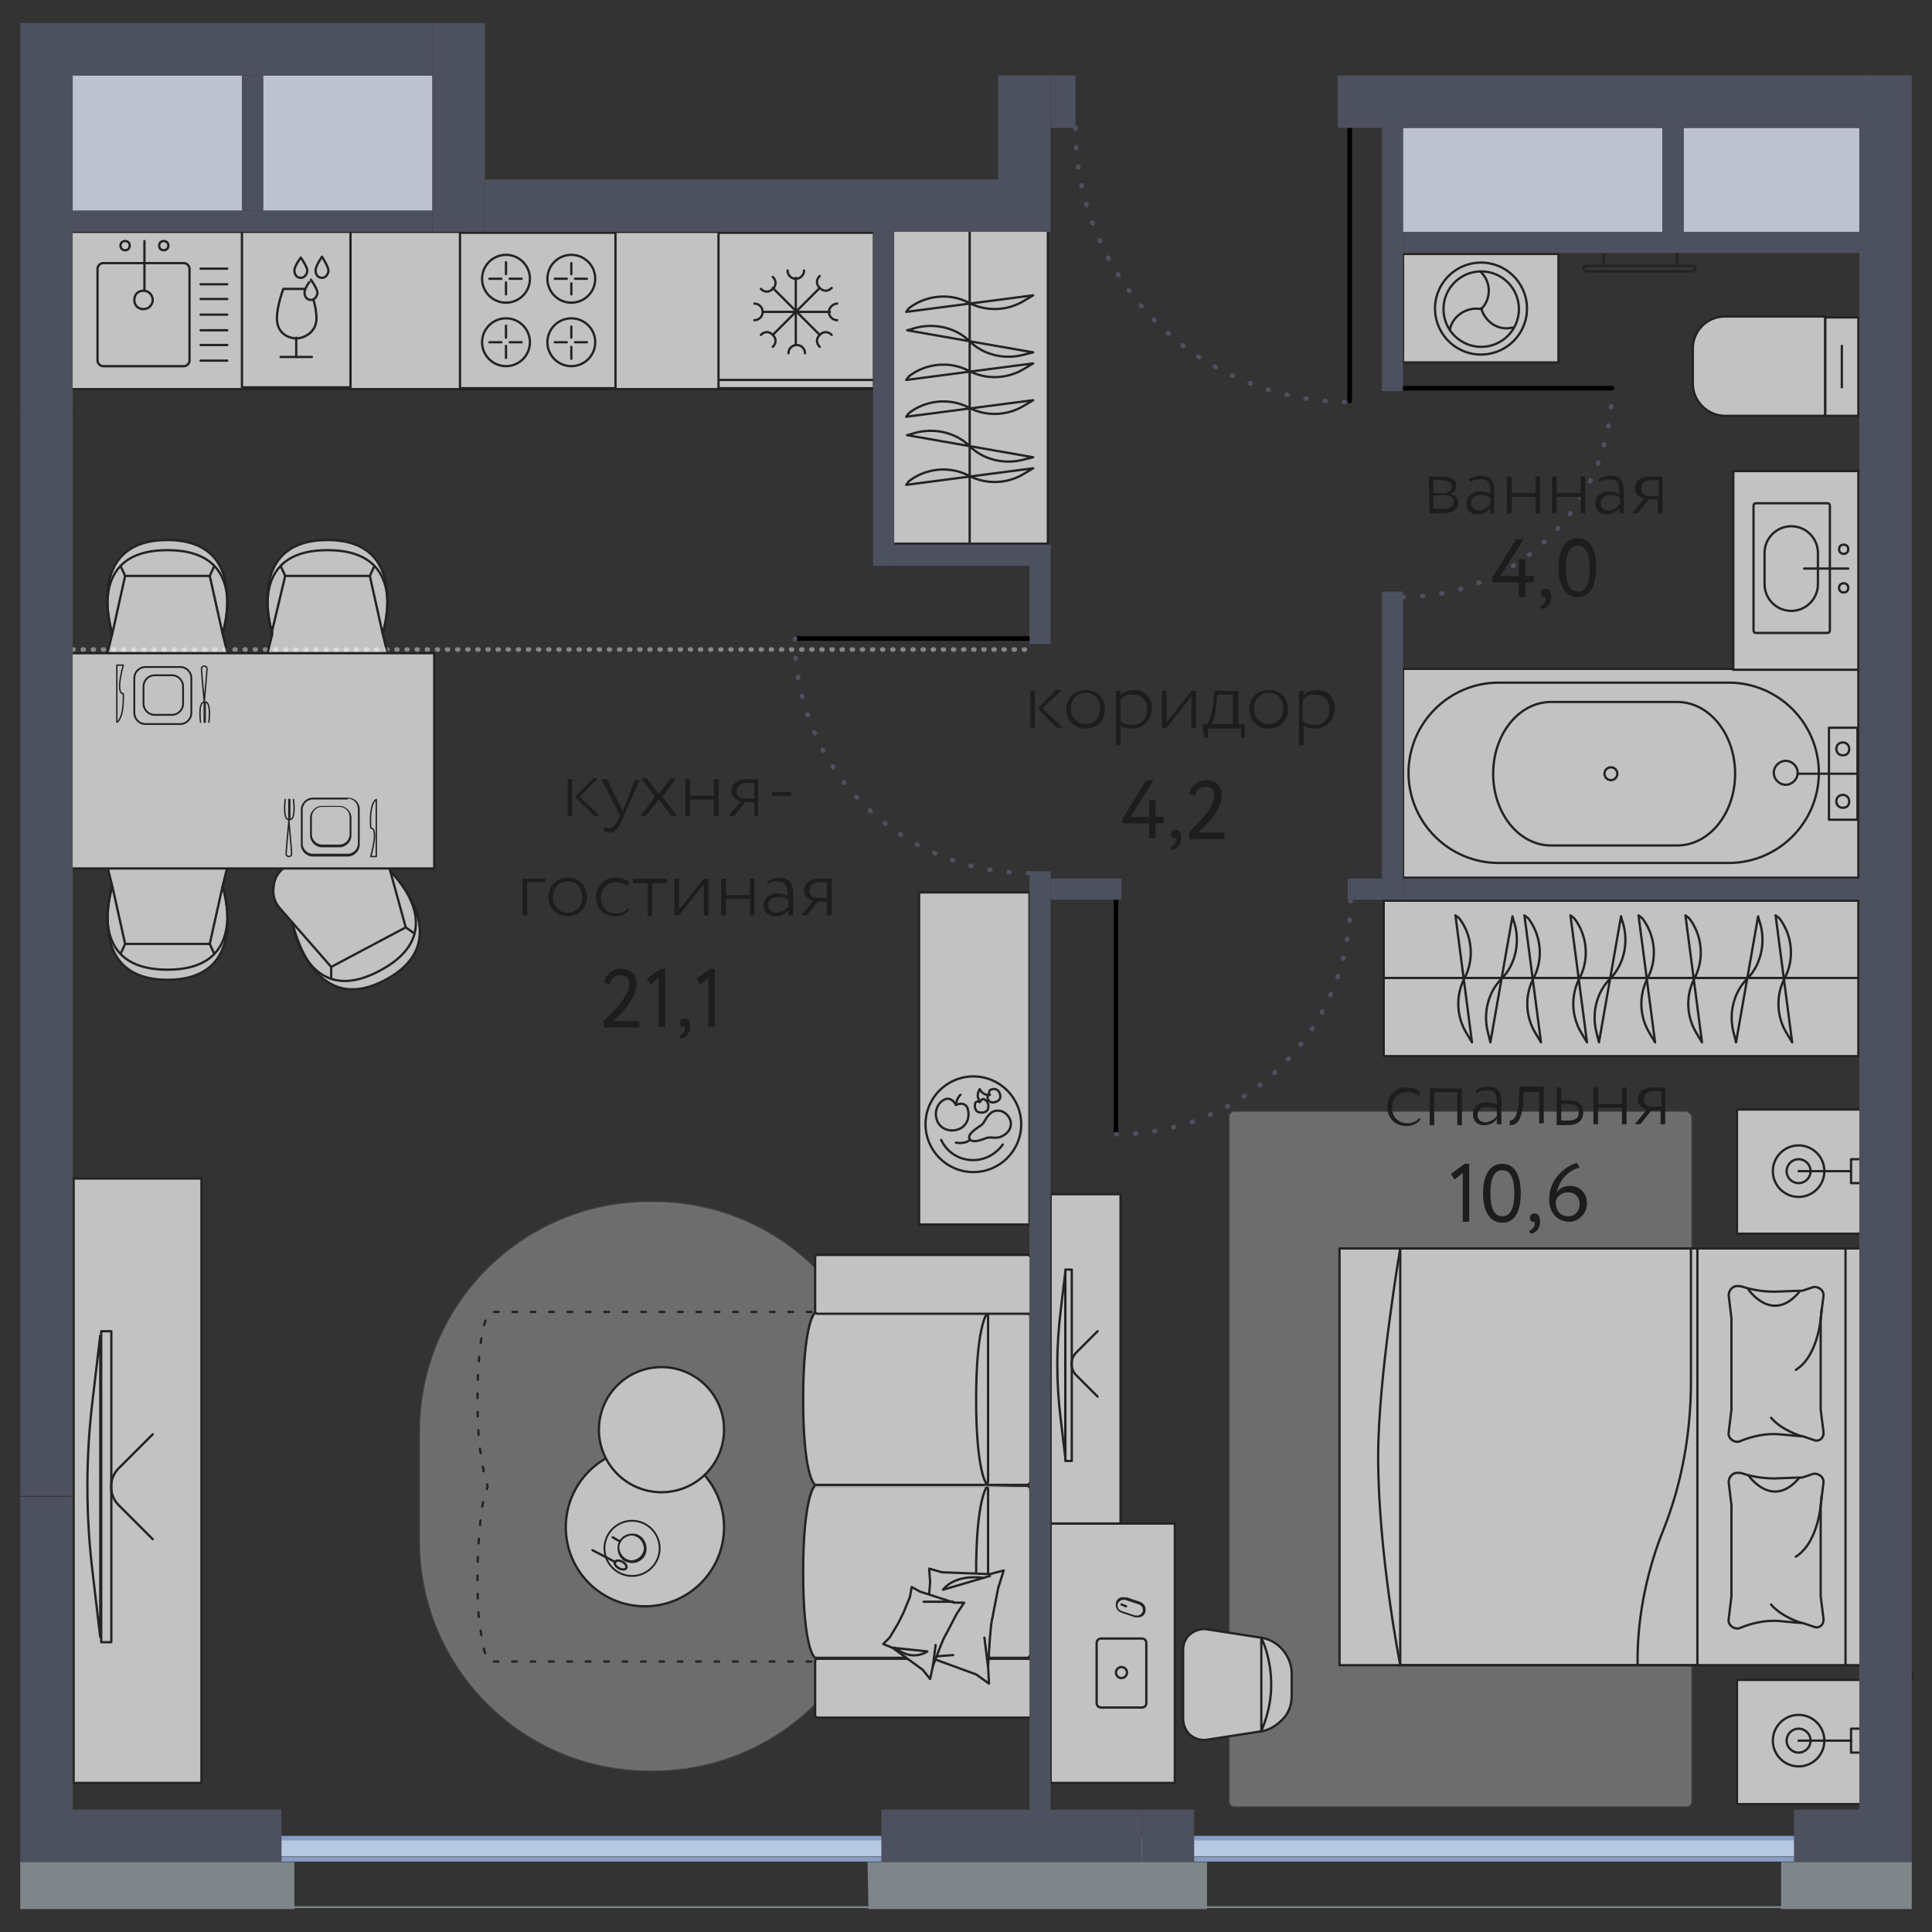 <?xml version="1.0" encoding="utf-8"?>
<!-- Generator: Adobe Illustrator 26.0.2, SVG Export Plug-In . SVG Version: 6.00 Build 0)  -->
<svg version="1.1" id="Layer_1" xmlns="http://www.w3.org/2000/svg" xmlns:xlink="http://www.w3.org/1999/xlink" x="0px" y="0px"
	 width="210px" height="210px" viewBox="0 0 210 210" style="enable-background:new 0 0 210 210;" xml:space="preserve">
<rect x="0" y="0" width="210" height="210" fill="#333333" stroke="none"/>
<style type="text/css">
	.st0{fill:none;stroke:#878787;stroke-width:0.5;stroke-linecap:round;stroke-linejoin:round;stroke-dasharray:0,0,0.1,1;}
	.st1{opacity:0.7;}
	.st2{opacity:0.4;fill:#FFFFFF;stroke:#9D9D9C;stroke-width:0.25;stroke-miterlimit:10;enable-background:new    ;}
	.st3{fill:#FFFFFF;stroke:#1D1D1B;stroke-width:0.25;stroke-miterlimit:10;}
	.st4{fill:none;stroke:#1D1D1B;stroke-width:0.25;stroke-miterlimit:10;}
	.st5{fill:#FFFFFF;stroke:#1D1D1B;stroke-width:0.25;stroke-linecap:round;stroke-linejoin:round;}
	.st6{fill:#FFFFFF;stroke:#1D1D1B;stroke-width:0.25;stroke-linejoin:round;}
	.st7{fill:none;stroke:#1D1D1B;stroke-width:0.25;stroke-linecap:round;stroke-miterlimit:10;}
	.st8{fill:none;stroke:#1D1D1B;stroke-width:0.25;stroke-linecap:round;stroke-linejoin:round;}
	.st9{fill:none;stroke:#1D1D1B;stroke-width:0.25;stroke-linejoin:round;}
	.st10{fill:#FFFFFF;}
	.st11{fill:#1D1D1B;}
	.st12{fill:none;stroke:#1D1D1B;stroke-width:0.25;stroke-linecap:round;stroke-linejoin:round;stroke-dasharray:0,0,0.5,1.5;}
	.st13{fill:#FFFFFF;stroke:#1D1D1B;stroke-width:0.15;stroke-linecap:round;stroke-linejoin:round;}
	.st14{fill:#FFFFFF;stroke:#1D1D1B;stroke-width:0.25;stroke-linecap:round;stroke-miterlimit:10;}
	.st15{fill:none;stroke:#000000;stroke-width:0.5;stroke-linecap:round;stroke-linejoin:round;}
	.st16{fill:none;stroke:#4D505F;stroke-width:0.5;stroke-linecap:round;stroke-linejoin:round;stroke-dasharray:0,0,0.1,2;}
	.st17{fill:#BDC2CF;}
	.st18{fill:#7F868A;}
	.st19{fill:#B7C8E1;}
	.st20{fill:none;stroke:#879DC4;stroke-width:0.5;stroke-linecap:round;stroke-linejoin:round;}
	.st21{fill:#4D505F;}
	.st22{fill-rule:evenodd;clip-rule:evenodd;fill:#7F868A;}
	.st23{fill:#1D1D1C;}
</style>
<g>
	<g id="_зоны">
		<line class="st0" x1="7.9" y1="70.6" x2="111.4" y2="70.6"/>
	</g>
	<g id="_мебель" class="st1">
		<g id="_ковры">
			<path class="st2" d="M183.8,121.4v74.4c0,0.3-0.2,0.5-0.5,0.5h-49.1c-0.3,0-0.5-0.2-0.5-0.5v-74.4c0-0.3,0.2-0.5,0.5-0.5h49.1
				C183.5,121,183.8,121.2,183.8,121.4z"/>
			<path class="st2" d="M95.9,155.6v11.9c0,13.8-11.2,24.9-24.9,24.9h-0.4c-13.8,0-24.9-11.2-24.9-24.9v-11.9
				c0-13.8,11.2-24.9,24.9-24.9H71C84.8,130.7,95.9,141.8,95.9,155.6z"/>
		</g>
		<g id="_мебель-2">
			<rect x="150.4" y="97.9" class="st3" width="51.6" height="16.9"/>
			<line class="st4" x1="150.4" y1="106.3" x2="202" y2="106.3"/>
			<path class="st5" d="M164.4,99.6l-2.4,13.7l-0.3-1.2c-0.5-2.1,0.1-4.3,1.5-5.7l0,0c1.6-1.6,2.1-4.2,1.3-6.4L164.4,99.6z"/>
			<path class="st5" d="M165.7,99.5l1.8,13.8l-0.6-1c-1.1-1.8-1.2-4.1-0.2-6l0,0c1.1-2.1,0.8-4.7-0.6-6.5L165.7,99.5L165.7,99.5z"/>
			<path class="st5" d="M158.2,99.5l1.8,13.8l-0.6-1c-1.1-1.8-1.2-4.1-0.2-6l0,0c1.1-2.1,0.8-4.7-0.6-6.5L158.2,99.5L158.2,99.5z"/>
			<path class="st5" d="M170.7,99.5l1.8,13.8l-0.6-1c-1.1-1.8-1.2-4.1-0.2-6l0,0c1.1-2.1,0.8-4.7-0.6-6.5L170.7,99.5L170.7,99.5z"/>
			<path class="st5" d="M176.2,99.6l-2.4,13.7l-0.3-1.2c-0.5-2.1,0.1-4.3,1.5-5.7l0,0c1.6-1.6,2.1-4.2,1.3-6.4L176.2,99.6z"/>
			<path class="st5" d="M191.1,99.6l-2.4,13.7l-0.3-1.2c-0.5-2.1,0.1-4.3,1.5-5.7l0,0c1.6-1.6,2.1-4.2,1.3-6.4L191.1,99.6z"/>
			<path class="st5" d="M193,99.5l1.8,13.8l-0.6-1c-1.1-1.8-1.2-4.1-0.2-6l0,0c1.1-2.1,0.8-4.7-0.6-6.5L193,99.5L193,99.5z"/>
			<path class="st5" d="M178.1,99.5l1.8,13.8l-0.6-1c-1.1-1.8-1.2-4.1-0.2-6l0,0c1.1-2.1,0.8-4.7-0.6-6.5L178.1,99.5L178.1,99.5z"/>
			<path class="st5" d="M183.2,99.5l1.8,13.8l-0.6-1c-1.1-1.8-1.2-4.1-0.2-6l0,0c1.1-2.1,0.8-4.7-0.6-6.5L183.2,99.5L183.2,99.5z"/>
			<rect x="97" y="25" class="st3" width="16.9" height="34.1"/>
			<line class="st4" x1="105.4" y1="59.1" x2="105.4" y2="25"/>
			<path class="st6" d="M98.5,41.3l13.8-1.8l-1,0.6c-1.8,1.1-4.1,1.2-6,0.2l0,0c-2.1-1.1-4.7-0.8-6.5,0.6L98.5,41.3L98.5,41.3z"/>
			<path class="st6" d="M98.6,35.9l13.7,2.4l-1.2,0.3c-2.1,0.5-4.3-0.1-5.7-1.5l0,0c-1.6-1.6-4.2-2.1-6.4-1.3L98.6,35.9L98.6,35.9z"
				/>
			<path class="st6" d="M98.5,33.9l13.8-1.8l-1,0.6c-1.8,1.1-4.1,1.2-6,0.2l0,0c-2.1-1.1-4.7-0.8-6.5,0.6L98.5,33.9L98.5,33.9z"/>
			<path class="st6" d="M98.5,52.7l13.8-1.8l-1,0.6c-1.8,1.1-4.1,1.2-6,0.2l0,0c-2.1-1.1-4.7-0.8-6.5,0.6L98.5,52.7L98.5,52.7z"/>
			<path class="st6" d="M98.6,47.3l13.7,2.4l-1.2,0.3c-2.1,0.5-4.3-0.1-5.7-1.5l0,0c-1.6-1.6-4.2-2.1-6.4-1.3L98.6,47.3z"/>
			<path class="st6" d="M98.5,45.3l13.8-1.8l-1,0.6c-1.8,1.1-4.1,1.2-6,0.2l0,0c-2.1-1.1-4.7-0.8-6.5,0.6L98.5,45.3L98.5,45.3z"/>
			<rect x="8" y="128.1" class="st3" width="13.9" height="65.7"/>
			<rect x="99.9" y="97" class="st3" width="12" height="36.1"/>
			<rect x="145.6" y="135.7" class="st6" width="56.7" height="45.3"/>
			<rect x="152.2" y="135.7" class="st4" width="32.3" height="45.3"/>
			<path class="st3" d="M198.2,175.9l-0.3-2.4c0,0,0-0.1,0-0.1l0-9.7c0,0,0-0.1,0-0.1l0.3-2.4c0.1-0.6-0.5-1.1-1.1-1l-1.2,0.4
				c-0.1,0-0.2,0-0.3,0l-2.7,0.1c-1.3,0-2.5-0.2-3.7-0.6c-0.1,0-0.2,0-0.2,0c-0.6-0.1-1.1,0.4-1.1,1l0.3,2.5c0,0,0,0.1,0,0.1l0,9.7
				c0,0,0,0.1,0,0.1l-0.3,2.5c-0.1,0.6,0.5,1.1,1.1,1l0.8-0.3c1.2-0.4,2.4-0.6,3.6-0.5c1.1,0.1,2.2,0.2,2.2,0.2c0.1,0,0.2,0,0.3,0
				l1.2,0.4C197.7,177.1,198.3,176.6,198.2,175.9L198.2,175.9z"/>
			<path class="st7" d="M198,162.6c0,0-0.1,4.9-2.8,6.6"/>
			<path class="st4" d="M190,160.3c0,0,2.6,3.9,5.6,0.3l0,0"/>
			<path class="st7" d="M195.8,176.4c0,0-2.1-0.6-3.3-2"/>
			<path class="st3" d="M198.2,155.6l-0.3-2.4c0,0,0-0.1,0-0.1l0-9.7c0,0,0-0.1,0-0.1l0.3-2.4c0.1-0.6-0.5-1.1-1.1-1l-1.2,0.4
				c-0.1,0-0.2,0-0.3,0l-2.7,0.1c-1.3,0-2.5-0.2-3.7-0.6c-0.1,0-0.2,0-0.2,0c-0.6-0.1-1.1,0.4-1.1,1l0.3,2.5c0,0,0,0.1,0,0.1l0,9.7
				c0,0,0,0.1,0,0.1l-0.3,2.5c-0.1,0.6,0.5,1.1,1.1,1l0.8-0.3c1.2-0.4,2.4-0.6,3.6-0.5c1.1,0.1,2.2,0.2,2.2,0.2c0.1,0,0.2,0,0.3,0
				l1.2,0.4C197.7,156.8,198.3,156.3,198.2,155.6L198.2,155.6z"/>
			<path class="st7" d="M198,142.3c0,0-0.1,4.9-2.8,6.6"/>
			<path class="st4" d="M190,140.1c0,0,2.6,3.9,5.6,0.3l0,0"/>
			<path class="st7" d="M195.8,156.1c0,0-2.1-0.6-3.3-2"/>
			<path class="st4" d="M178,181c-0.1-5.7,1.3-11,2.8-14.7c2-5,3-10.5,3-16.2v-14.5"/>
			<line class="st4" x1="200.6" y1="135.7" x2="200.6" y2="181"/>
			<path class="st4" d="M152.2,135.7c0,0-2.4,14-2.4,22.6c0,10.6,2.4,22.7,2.4,22.7"/>
			<rect x="188.8" y="182.6" class="st6" width="13.5" height="13.5"/>
			<ellipse class="st4" cx="195.5" cy="189.2" rx="2.8" ry="2.8"/>
			<circle class="st4" cx="195.5" cy="189.2" r="1.3"/>
			<line class="st8" x1="201.2" y1="189.2" x2="195.5" y2="189.2"/>
			<rect x="201.2" y="187.9" class="st9" width="1.1" height="2.6"/>
			<rect x="188.8" y="120.6" class="st6" width="13.5" height="13.5"/>
			<ellipse class="st4" cx="195.5" cy="127.3" rx="2.8" ry="2.8"/>
			<circle class="st4" cx="195.5" cy="127.3" r="1.3"/>
			<line class="st8" x1="201.2" y1="127.3" x2="195.5" y2="127.3"/>
			<rect x="201.2" y="126" class="st9" width="1.1" height="2.6"/>
			<rect x="114.2" y="165.6" class="st3" width="13.5" height="28.2"/>
			<rect x="114.2" y="129.8" class="st3" width="7.6" height="35.8"/>
			<path class="st6" d="M124.6,178.6v6.5c0,0.3-0.2,0.5-0.5,0.5h-4.4c-0.3,0-0.5-0.2-0.5-0.5v-6.5c0-0.3,0.2-0.5,0.5-0.5h4.4
				C124.4,178.1,124.6,178.3,124.6,178.6z"/>
			<circle class="st6" cx="121.9" cy="181.8" r="0.6"/>
			<path class="st10" d="M123.6,175.7c-0.1,0-0.1,0-0.2,0l-1.5-0.5c-0.2-0.1-0.3-0.2-0.4-0.4s-0.1-0.4-0.1-0.5
				c0.1-0.3,0.4-0.5,0.7-0.5c0.1,0,0.1,0,0.2,0l1.5,0.5c0.4,0.1,0.6,0.5,0.5,0.9C124.2,175.5,123.9,175.7,123.6,175.7L123.6,175.7z"
				/>
			<path class="st11" d="M122.1,173.9L122.1,173.9c0.1,0,0.1,0,0.2,0l1.5,0.5c0.3,0.1,0.5,0.4,0.4,0.8c-0.1,0.2-0.3,0.4-0.6,0.4
				c-0.1,0-0.1,0-0.2,0l-1.5-0.5c-0.3-0.1-0.5-0.4-0.4-0.8C121.6,174.1,121.8,173.9,122.1,173.9 M122.1,173.6
				c-0.4,0-0.7,0.2-0.8,0.6c-0.1,0.5,0.1,0.9,0.6,1.1l1.5,0.5c0.1,0,0.2,0,0.3,0c0.4,0,0.7-0.2,0.8-0.6c0.1-0.5-0.1-0.9-0.6-1.1
				l-1.5-0.5C122.3,173.7,122.2,173.6,122.1,173.6L122.1,173.6z"/>
			<line class="st7" x1="121.9" y1="174.4" x2="122.4" y2="174.6"/>
			<path class="st3" d="M128.6,186.8v-7.5c0-0.7,0.3-1.3,0.8-1.7s1.2-0.6,1.8-0.5l5.8,0.9c0.9,0.1,1.8,0.6,2.4,1.3s1,1.6,1,2.6v2.4
				c0,1-0.3,1.9-1,2.6s-1.5,1.2-2.4,1.3l-5.8,0.9c-0.7,0.1-1.3-0.1-1.8-0.5S128.6,187.5,128.6,186.8L128.6,186.8z"/>
			<path class="st9" d="M137.1,188.2v-10.2l0.4,1c0.9,2.7,0.9,5.5,0,8.1L137.1,188.2L137.1,188.2z"/>
			<path class="st3" d="M115.3,154.3c-0.5-4-0.5-7.9,0-11.9l0.5-4.2v20.3L115.3,154.3L115.3,154.3z"/>
			<path class="st6" d="M115.8,158.8h0.7v-20.8h-0.7V158.8L115.8,158.8z"/>
			<path class="st7" d="M119.3,151.8l-2.3-2.3c-0.7-0.7-0.7-1.8,0-2.5l2.3-2.3"/>
			<path class="st10" d="M111.6,180.3c0.2,0,0.4-0.2,0.4-0.4V162c0-0.2-0.2-0.4-0.4-0.4h-4.2c0,0-0.1,0-0.1,0.1
				c-0.1,0-0.1-0.1-0.2-0.1H88.7c-0.2,0-1.3,1.7-1.3,9.4s1.1,9.4,1.3,9.4h18.4c0.1,0,0.2,0,0.2-0.1c0,0,0.1,0.1,0.1,0.1L111.6,180.3
				L111.6,180.3z"/>
			<path class="st4" d="M87.3,170.9c0-7.7,1.1-9.4,1.3-9.4h18.4c0.2,0,0.4,0.2,0.4,0.4v17.9c0,0.2-0.2,0.4-0.4,0.4H88.7
				C88.4,180.3,87.3,178.7,87.3,170.9L87.3,170.9z"/>
			<path class="st4" d="M106.1,170.9c0-7.7,1.1-9.4,1.3-9.4h4.2c0.2,0,0.4,0.2,0.4,0.4v17.9c0,0.2-0.2,0.4-0.4,0.4h-4.2
				C107.2,180.3,106.1,178.7,106.1,170.9L106.1,170.9z"/>
			<path class="st10" d="M111.6,161.5c0.2,0,0.4-0.2,0.4-0.4v-17.9c0-0.2-0.2-0.4-0.4-0.4h-4.2c0,0-0.1,0-0.1,0.1
				c-0.1,0-0.1-0.1-0.2-0.1H88.7c-0.2,0-1.3,1.7-1.3,9.4s1.1,9.4,1.3,9.4h18.4c0.1,0,0.2,0,0.2-0.1c0,0,0.1,0.1,0.1,0.1L111.6,161.5
				L111.6,161.5z"/>
			<path class="st4" d="M87.3,152.1c0-7.7,1.1-9.4,1.3-9.4h18.4c0.2,0,0.4,0.2,0.4,0.4v17.9c0,0.2-0.2,0.4-0.4,0.4H88.7
				C88.4,161.5,87.3,159.9,87.3,152.1L87.3,152.1z"/>
			<path class="st4" d="M106.1,152.1c0-7.7,1.1-9.4,1.3-9.4h4.2c0.2,0,0.4,0.2,0.4,0.4v17.9c0,0.2-0.2,0.4-0.4,0.4h-4.2
				C107.2,161.5,106.1,159.9,106.1,152.1L106.1,152.1z"/>
			<path class="st3" d="M112.1,136.7v5.8c0,0.2-0.1,0.3-0.3,0.3H88.9c-0.2,0-0.3-0.1-0.3-0.3v-5.8c0-0.2,0.1-0.3,0.3-0.3h22.9
				C111.9,136.5,112.1,136.6,112.1,136.7z"/>
			<path class="st3" d="M112.1,180.6v5.8c0,0.2-0.1,0.3-0.3,0.3H88.9c-0.2,0-0.3-0.1-0.3-0.3v-5.8c0-0.2,0.1-0.3,0.3-0.3h22.9
				C111.9,180.3,112.1,180.4,112.1,180.6z"/>
			<path class="st5" d="M99.4,180l1.5,0.1l5.2,1.9l1.4,1l-0.1-1.9l0.2-3.1c0.1-0.8,0.1-1.5,0.3-2.3l0.6-3.1l0.6-1.9l-1.5,0.4v0l0,0
				l-5.2-0.2l0,0v0l-1.4-0.4l0.1,1.5l-0.2,2.5c-0.1,0.6-0.2,1.2-0.3,1.8l-0.6,2.3L99.4,180L99.4,180z"/>
			<line class="st8" x1="103.6" y1="179.9" x2="100.9" y2="180.1"/>
			<path class="st5" d="M107.6,171.3l-5.1,1.5c0,0,1.1-1.7,4.4-1.3"/>
			<line class="st8" x1="107.4" y1="181.2" x2="107" y2="178"/>
			<path class="st5" d="M96,178.7l1,0.4l3.3,2.4l0.8,1l0.3-1.4l0.8-2.1c0.2-0.5,0.4-1,0.7-1.5l1.1-2.1l0.8-1.2l-1.1,0l0,0v0L100,173
				l0,0l0,0l-0.9-0.5l-0.2,1.1l-0.7,1.7c-0.2,0.4-0.4,0.8-0.6,1.2l-0.9,1.5L96,178.7L96,178.7z"/>
			<path class="st5" d="M97,179.1l3.8,0.4c0,0-1.6,1.2-3.5-0.4"/>
			<line class="st8" x1="103.6" y1="174.1" x2="100.4" y2="174.1"/>
			<line class="st8" x1="101.4" y1="181.1" x2="101.7" y2="178.8"/>
			<path class="st12" d="M88.2,142.6H53.3c-0.1,0-0.4,0.4-0.8,1.8c-0.1,0.4-0.1,0.8-0.2,1.2c-0.2,1.4-0.4,3.5-0.4,6.4l0,0
				c0,2.4,0.1,4.3,0.3,5.7s0.4,2.3,0.5,2.9c0.1,0.1,0.1,0.3,0.1,0.4c0.2,0.4,0.2,0.6,0.2,0.6s-0.1,0.3-0.3,1
				c-0.2,0.6-0.4,1.5-0.5,2.9s-0.3,3.2-0.3,5.7l0,0c0,2.9,0.1,5,0.4,6.4c0.1,0.5,0.1,0.9,0.2,1.2c0.3,1.4,0.6,1.8,0.8,1.8h34.9"/>
			<path class="st3" d="M24.7,70.9l-0.5-2c0,0,3.1-10.2-6-10.2c-9.2,0-6,10.2-6,10.2l-0.5,2c-0.2,1,0.1,2,0.7,2.7
				c0.6,0.7,1.7,1.1,2.7,1.1h6.2c1,0,2-0.4,2.7-1.1S24.9,71.9,24.7,70.9z"/>
			<line class="st4" x1="22.8" y1="62.6" x2="23.3" y2="61.5"/>
			<path class="st4" d="M12.2,68.8c0,0-3.1-9,6-9c9.1,0,6,9,6,9"/>
			<polyline class="st4" points="12.2,68.9 13.6,62.6 22.8,62.6 24.2,68.9 			"/>
			<line class="st4" x1="13.6" y1="62.6" x2="13.1" y2="61.5"/>
			<path class="st3" d="M11.7,94.3l0.5,2c0,0-3.1,10.2,6,10.2c9.2,0,6-10.2,6-10.2l0.5-2c0.2-1-0.1-2-0.7-2.7
				c-0.6-0.7-1.7-1.1-2.7-1.1h-6.2c-1,0-2,0.4-2.7,1.1S11.5,93.3,11.7,94.3z"/>
			<line class="st4" x1="13.6" y1="102.6" x2="13.1" y2="103.7"/>
			<path class="st4" d="M24.2,96.4c0,0,3.1,9-6,9c-9.1,0-6-9-6-9"/>
			<polyline class="st4" points="24.2,96.3 22.8,102.6 13.6,102.6 12.2,96.3 			"/>
			<line class="st4" x1="22.8" y1="102.6" x2="23.3" y2="103.7"/>
			<path class="st3" d="M42.1,70.9l-0.5-2c0,0,3.1-10.2-6-10.2c-9.2,0-6,10.2-6,10.2l-0.5,2c-0.2,1,0.1,2,0.7,2.7
				c0.6,0.7,1.7,1.1,2.7,1.1h6.2c1,0,2-0.4,2.7-1.1S42.3,71.9,42.1,70.9z"/>
			<line class="st4" x1="40.2" y1="62.6" x2="40.7" y2="61.5"/>
			<path class="st4" d="M29.6,68.8c0,0-3.1-9,6-9c9.1,0,6,9,6,9"/>
			<polyline class="st4" points="29.5,68.9 31,62.6 40.2,62.6 41.6,68.9 			"/>
			<line class="st4" x1="31" y1="62.6" x2="30.5" y2="61.5"/>
			<path class="st3" d="M30.4,98.7l1.4,1.6c0,0,2.1,10.5,10.1,6.2c8.1-4.3,0.5-11.9,0.5-11.9l-0.6-2c-0.3-1-1-1.7-1.9-2
				c-0.9-0.3-2-0.2-2.9,0.3l-2.7,1.5l-2.7,1.5C30.7,94.3,30,95,29.8,96S29.7,97.9,30.4,98.7L30.4,98.7z"/>
			<line class="st4" x1="36" y1="105.1" x2="36" y2="106.3"/>
			<path class="st4" d="M42.4,94.7c0,0,7,6.5-1.1,10.8c-8,4.3-9.5-5.1-9.5-5.1"/>
			<polyline class="st4" points="42.4,94.6 44.1,100.8 36,105.1 31.8,100.3 			"/>
			<line class="st4" x1="44.1" y1="100.8" x2="45.1" y2="101.5"/>
			<rect x="7.7" y="71" class="st6" width="39.5" height="23.4"/>
			<path class="st10" d="M34,86.7h3.8c0.7,0,1.2,0.5,1.2,1.2v3.8c0,0.7-0.5,1.2-1.2,1.2H34c-0.7,0-1.2-0.5-1.2-1.2v-3.8
				C32.8,87.3,33.3,86.7,34,86.7z"/>
			<path class="st11" d="M37.8,86.8c0.6,0,1.1,0.5,1.1,1.1v3.8c0,0.6-0.5,1.1-1.1,1.1H34c-0.6,0-1.1-0.5-1.1-1.1V88
				c0-0.6,0.5-1.1,1.1-1.1H37.8 M37.8,86.7H34c-0.7,0-1.3,0.6-1.3,1.3v3.8c0,0.7,0.6,1.3,1.3,1.3h3.8c0.7,0,1.3-0.6,1.3-1.3V88
				C39.1,87.2,38.5,86.7,37.8,86.7L37.8,86.7z"/>
			<path class="st10" d="M34.9,87.7h1.9c0.7,0,1.2,0.5,1.2,1.2v1.9c0,0.7-0.5,1.2-1.2,1.2h-1.9c-0.7,0-1.2-0.5-1.2-1.2v-1.9
				C33.7,88.2,34.3,87.7,34.9,87.7z"/>
			<path class="st11" d="M36.9,87.7c0.6,0,1.1,0.5,1.1,1.1v1.9c0,0.6-0.5,1.1-1.1,1.1h-1.9c-0.6,0-1.1-0.5-1.1-1.1v-1.9
				c0-0.6,0.5-1.1,1.1-1.1H36.9 M36.9,87.6h-1.9c-0.7,0-1.3,0.6-1.3,1.3v1.9c0,0.7,0.6,1.3,1.3,1.3h1.9c0.7,0,1.3-0.6,1.3-1.3v-1.9
				C38.2,88.2,37.6,87.6,36.9,87.6L36.9,87.6z"/>
			<path class="st13" d="M40.9,93v-6.1l0,0c0,0-0.8,0.3-0.6,3.1c0.9,0,0,3.1,0,3.1H40.9z"/>
			<path class="st13" d="M31,86.9c0,0-0.3,2.2,0.4,2.2l0,0v-2.2"/>
			<path class="st13" d="M31.9,86.9c0,0,0.3,2.2-0.4,2.2l0,0v-2.2"/>
			<path class="st13" d="M31.4,89.2c0,0-0.3,3.3-0.3,3.6s0.3,0.3,0.3,0.3s0.3,0,0.3-0.3S31.4,89.2,31.4,89.2z"/>
			<path class="st10" d="M15.8,72.5h3.8c0.7,0,1.2,0.5,1.2,1.2v3.8c0,0.7-0.5,1.2-1.2,1.2h-3.8c-0.7,0-1.2-0.5-1.2-1.2v-3.8
				C14.6,73,15.2,72.5,15.8,72.5z"/>
			<path class="st11" d="M19.6,72.6c0.6,0,1.1,0.5,1.1,1.1v3.8c0,0.6-0.5,1.1-1.1,1.1h-3.8c-0.6,0-1.1-0.5-1.1-1.1v-3.8
				c0-0.6,0.5-1.1,1.1-1.1H19.6 M19.6,72.4h-3.8c-0.7,0-1.3,0.6-1.3,1.3v3.8c0,0.7,0.6,1.3,1.3,1.3h3.8c0.7,0,1.3-0.6,1.3-1.3v-3.8
				C20.9,73,20.3,72.4,19.6,72.4L19.6,72.4z"/>
			<path class="st10" d="M16.7,73.4h1.9c0.7,0,1.2,0.5,1.2,1.2v1.9c0,0.7-0.5,1.2-1.2,1.2h-1.9c-0.7,0-1.2-0.5-1.2-1.2v-1.9
				C15.5,73.9,16.1,73.4,16.7,73.4z"/>
			<path class="st11" d="M18.7,73.5c0.6,0,1.1,0.5,1.1,1.1v1.9c0,0.6-0.5,1.1-1.1,1.1h-1.9c-0.6,0-1.1-0.5-1.1-1.1v-1.9
				c0-0.6,0.5-1.1,1.1-1.1H18.7 M18.7,73.3h-1.9c-0.7,0-1.3,0.6-1.3,1.3v1.9c0,0.7,0.6,1.3,1.3,1.3h1.9c0.7,0,1.3-0.6,1.3-1.3v-1.9
				C20,73.9,19.4,73.3,18.7,73.3L18.7,73.3z"/>
			<path class="st13" d="M12.7,72.4v6.1l0,0c0,0,0.8-0.3,0.7-3.1c-0.9,0,0-3.1,0-3.1H12.7z"/>
			<path class="st13" d="M22.7,78.5c0,0,0.3-2.2-0.4-2.2l0,0v2.2"/>
			<path class="st13" d="M21.8,78.5c0,0-0.3-2.2,0.4-2.2l0,0v2.2"/>
			<path class="st13" d="M22.2,76.3c0,0,0.3-3.3,0.3-3.6s-0.3-0.3-0.3-0.3s-0.3,0-0.3,0.3S22.2,76.3,22.2,76.3z"/>
			<path class="st3" d="M10.1,171.2c-0.8-6.4-0.8-12.9,0-19.3l0.8-6.8V178L10.1,171.2z"/>
			<path class="st6" d="M11,178.5h1.1v-33.8H11V178.5L11,178.5z"/>
			<path class="st7" d="M16.6,167.3l-3.7-3.7c-1.1-1.1-1.1-2.9,0-4l3.7-3.7"/>
			<circle class="st3" cx="70.1" cy="166" r="8.6"/>
			<circle class="st3" cx="71.9" cy="155.4" r="6.8"/>
			<path class="st11" d="M68.7,165.4c1.6,0,2.9,1.3,2.9,2.9s-1.3,2.9-2.9,2.9s-2.9-1.3-2.9-2.9S67.1,165.4,68.7,165.4 M68.7,165.2
				c-1.7,0-3.1,1.4-3.1,3.1s1.4,3.1,3.1,3.1s3.1-1.4,3.1-3.1S70.4,165.2,68.7,165.2L68.7,165.2z"/>
			<path class="st11" d="M68.7,166.9L68.7,166.9c0.2,0,0.4,0.1,0.6,0.2c0.6,0.4,0.9,1.2,0.5,1.8c-0.2,0.4-0.7,0.7-1.2,0.7
				c-0.2,0-0.4-0.1-0.6-0.2c-0.6-0.4-0.9-1.2-0.5-1.8C67.7,167.2,68.2,166.9,68.7,166.9 M68.7,166.7c-0.6,0-1.1,0.3-1.4,0.8
				c-0.4,0.8-0.1,1.8,0.6,2.2c0.2,0.1,0.5,0.2,0.8,0.2c0.6,0,1.1-0.3,1.4-0.8c0.4-0.8,0.1-1.8-0.6-2.2
				C69.2,166.7,68.9,166.7,68.7,166.7L68.7,166.7L68.7,166.7z"/>
			<line class="st7" x1="67.3" y1="167.5" x2="66.6" y2="167.1"/>
			<line class="st7" x1="66.9" y1="169.8" x2="64.4" y2="168.5"/>
			
				<ellipse transform="matrix(0.476 -0.879 0.879 0.476 -114.278 148.424)" class="st7" cx="67.5" cy="170.2" rx="0.4" ry="0.7"/>
			<circle class="st3" cx="105.8" cy="122.2" r="5.2"/>
			<path class="st14" d="M109,124.4c-0.7,1-1.9,1.7-3.2,1.7c-1.6,0-2.9-0.9-3.5-2.2"/>
			<path class="st5" d="M105.1,120.3c0.4,0.9,0.1,2-0.8,2.4s-2,0.1-2.4-0.8s-0.1-2,0.8-2.4c0.4-0.2,0.9,0,1.2,0.6
				C104.4,119.9,104.8,119.9,105.1,120.3L105.1,120.3z"/>
			<path class="st8" d="M104.4,119c0,0-0.4,0.3-0.5,1.1"/>
			<path class="st5" d="M106.5,122.4c-0.4,0.3-1.4,0.9-1.1,1.4c0,0,0,0,0,0c0,0,0,0,0,0c0.3,0.5,1.3,0.1,1.8-0.1
				c0.6-0.2,1.1,0.2,1.9-0.3c0.7-0.4,1-1.2,0.6-1.9c0,0,0,0,0,0c0,0,0,0,0,0c-0.4-0.7-1.2-1-1.9-0.6
				C107,121.5,107.1,122.1,106.5,122.4L106.5,122.4z"/>
			<path class="st8" d="M103.9,124.2c0,0,1,0.2,1.5-0.3"/>
			<path class="st5" d="M107,119.5c0.4,0.2,0.5,0.6,0.4,1s-0.6,0.5-1,0.4s-0.5-0.6-0.4-1c0.1-0.2,0.3-0.2,0.5-0.1
				C106.7,119.5,106.8,119.4,107,119.5L107,119.5z"/>
			<path class="st8" d="M106.5,118.4c0,0-0.5,0.6,0,1.3"/>
			<path class="st5" d="M107.6,118.5c0.3-0.2,0.8-0.2,1,0.2s0.2,0.8-0.2,1s-0.8,0.2-1-0.2c-0.1-0.2-0.1-0.3,0.1-0.5
				C107.5,118.8,107.5,118.6,107.6,118.5z"/>
			<path class="st8" d="M106.5,118.4c0,0,0.3,0.7,1.1,0.6"/>
			<line class="st4" x1="207.8" y1="181.6" x2="207.8" y2="182.7"/>
		</g>
	</g>
	<g id="_кухня" class="st1">
		<rect x="2.4" y="25.2" class="st3" width="92.7" height="17.1"/>
		<path class="st3" d="M14.1,26.7c0,0.3-0.2,0.5-0.5,0.5s-0.5-0.2-0.5-0.5s0.2-0.5,0.5-0.5S14.1,26.4,14.1,26.7z"/>
		<path class="st3" d="M18.3,26.7c0,0.3-0.2,0.5-0.5,0.5s-0.5-0.2-0.5-0.5s0.2-0.5,0.5-0.5S18.3,26.4,18.3,26.7z"/>
		<path class="st3" d="M10.6,39.2c0,0.3,0.3,0.6,0.6,0.6h8.8c0.3,0,0.6-0.3,0.6-0.6v-10c0-0.3-0.3-0.6-0.6-0.6h-8.8
			c-0.3,0-0.6,0.3-0.6,0.6V39.2z"/>
		<path class="st3" d="M16.6,32.6c0,0.5-0.4,1-1,1s-1-0.4-1-1s0.4-1,1-1S16.6,32.1,16.6,32.6z"/>
		<line class="st7" x1="21.8" y1="29.2" x2="24.7" y2="29.2"/>
		<line class="st7" x1="21.8" y1="30.9" x2="24.7" y2="30.9"/>
		<line class="st7" x1="21.8" y1="32.5" x2="24.7" y2="32.5"/>
		<line class="st7" x1="21.8" y1="34.2" x2="24.7" y2="34.2"/>
		<line class="st7" x1="21.8" y1="35.9" x2="24.7" y2="35.9"/>
		<line class="st7" x1="21.8" y1="37.5" x2="24.7" y2="37.5"/>
		<line class="st7" x1="21.8" y1="39.2" x2="24.7" y2="39.2"/>
		<line class="st7" x1="15.7" y1="26.2" x2="15.7" y2="31.5"/>
		<rect x="78.1" y="25.3" class="st6" width="16.9" height="16.9"/>
		<line class="st4" x1="78.1" y1="41.3" x2="95" y2="41.3"/>
		<line class="st7" x1="90.2" y1="33.9" x2="82.9" y2="33.9"/>
		<line class="st7" x1="86.5" y1="37.5" x2="86.5" y2="30.2"/>
		<line class="st7" x1="89.1" y1="31.3" x2="84" y2="36.4"/>
		<line class="st7" x1="89.1" y1="36.4" x2="84" y2="31.3"/>
		<path class="st7" d="M87.4,29.4c0,0.5-0.4,0.9-0.9,0.9s-0.9-0.4-0.9-0.9"/>
		<path class="st7" d="M85.7,38.4c0-0.5,0.4-0.9,0.9-0.9s0.9,0.4,0.9,0.9"/>
		<path class="st7" d="M82,33c0.5,0,0.9,0.4,0.9,0.9s-0.4,0.9-0.9,0.9"/>
		<path class="st7" d="M91,34.8c-0.5,0-0.9-0.4-0.9-0.9S90.6,33,91,33"/>
		<path class="st7" d="M82.7,36.4c0.4-0.4,0.9-0.4,1.3,0s0.4,0.9,0,1.3"/>
		<path class="st7" d="M90.4,31.3c-0.4,0.4-0.9,0.4-1.3,0s-0.4-0.9,0-1.3"/>
		<path class="st7" d="M89.1,37.7c-0.4-0.4-0.4-0.9,0-1.3s0.9-0.4,1.3,0"/>
		<path class="st7" d="M84,30.1c0.4,0.4,0.4,0.9,0,1.3s-0.9,0.4-1.3,0"/>
		<rect x="26.3" y="25.2" class="st5" width="11.8" height="16.9"/>
		<path class="st8" d="M34.4,34.6c0-1.4-0.7-3.2-0.7-3.2h-2.9c0,0-0.7,1.8-0.7,3.2s0.9,2.1,2.1,2.2c0,0,0,0,0,0c0,0,0,0,0,0s0,0,0,0
			c0,0,0,0,0,0C33.4,36.7,34.4,35.9,34.4,34.6L34.4,34.6z"/>
		<path class="st5" d="M33.1,31.8c0,0.5,0.3,0.8,0.7,0.8s0.7-0.4,0.7-0.8s-0.7-1.4-0.7-1.4S33.1,31.3,33.1,31.8z"/>
		<path class="st8" d="M34.3,29.4c0,0.5,0.3,0.8,0.7,0.8s0.7-0.4,0.7-0.8S35,27.9,35,27.9S34.3,28.9,34.3,29.4z"/>
		<path class="st8" d="M32,29.4c0,0.5,0.3,0.8,0.7,0.8s0.7-0.4,0.7-0.8s-0.7-1.4-0.7-1.4S32,28.9,32,29.4z"/>
		<line class="st8" x1="32.2" y1="36.7" x2="32.2" y2="38.8"/>
		<line class="st8" x1="33.9" y1="38.8" x2="30.5" y2="38.8"/>
		<rect x="50" y="25.3" class="st6" width="16.9" height="16.9"/>
		<circle class="st4" cx="62.1" cy="37.2" r="2.6"/>
		<circle class="st4" cx="62.1" cy="30.3" r="2.6"/>
		<circle class="st4" cx="55" cy="37.2" r="2.6"/>
		<circle class="st4" cx="55" cy="30.3" r="2.6"/>
		<line class="st7" x1="55" y1="30.7" x2="55" y2="32"/>
		<line class="st7" x1="55" y1="28.5" x2="55" y2="29.8"/>
		<line class="st7" x1="54.5" y1="30.3" x2="53.2" y2="30.3"/>
		<line class="st7" x1="56.7" y1="30.3" x2="55.4" y2="30.3"/>
		<line class="st7" x1="62.1" y1="37.7" x2="62.1" y2="39"/>
		<line class="st7" x1="62.1" y1="35.5" x2="62.1" y2="36.7"/>
		<line class="st7" x1="61.6" y1="37.2" x2="60.3" y2="37.2"/>
		<line class="st7" x1="63.8" y1="37.2" x2="62.5" y2="37.2"/>
		<line class="st7" x1="62.1" y1="30.8" x2="62.1" y2="32"/>
		<line class="st7" x1="62.1" y1="28.6" x2="62.1" y2="29.8"/>
		<line class="st7" x1="61.6" y1="30.3" x2="60.3" y2="30.3"/>
		<line class="st7" x1="63.8" y1="30.3" x2="62.5" y2="30.3"/>
		<line class="st7" x1="55" y1="37.6" x2="55" y2="38.9"/>
		<line class="st7" x1="55" y1="35.4" x2="55" y2="36.7"/>
		<line class="st7" x1="54.5" y1="37.2" x2="53.2" y2="37.2"/>
		<line class="st7" x1="56.7" y1="37.2" x2="55.4" y2="37.2"/>
	</g>
	<g id="_санузел" class="st1">
		<rect x="152.5" y="72.7" class="st3" width="49.5" height="22.7"/>
		<rect x="188.4" y="51.2" class="st3" width="13.6" height="21.6"/>
		<path class="st3" d="M162.9,93.8H173h1.8h13.1c5.4,0,9.8-4.4,9.8-9.8s-4.4-9.8-9.8-9.8h-13.1H173h-10.1c-5.4,0-9.8,4.4-9.8,9.8
			S157.5,93.8,162.9,93.8z"/>
		<path class="st4" d="M168.6,91.9h4.7h1.2h7.8c3.5,0,6.3-3.5,6.3-7.8s-2.8-7.8-6.3-7.8h-7.8h-1.2h-4.7c-3.5,0-6.3,3.5-6.3,7.8
			C162.3,88.4,165.1,91.9,168.6,91.9z"/>
		<circle class="st4" cx="175.1" cy="84.1" r="0.7"/>
		<rect x="198.8" y="79.1" class="st5" width="3.1" height="10"/>
		<path class="st8" d="M200.3,82.1c-0.4,0-0.7-0.3-0.7-0.7s0.3-0.7,0.7-0.7s0.7,0.3,0.7,0.7S200.8,82.1,200.3,82.1z"/>
		<path class="st5" d="M200.3,87.8c-0.4,0-0.7-0.3-0.7-0.7s0.3-0.7,0.7-0.7s0.7,0.3,0.7,0.7S200.8,87.8,200.3,87.8z"/>
		<line class="st8" x1="201.8" y1="84.1" x2="194.1" y2="84.1"/>
		<path class="st5" d="M194.1,85.3c-0.7,0-1.3-0.6-1.3-1.3s0.6-1.3,1.3-1.3s1.3,0.6,1.3,1.3S194.8,85.3,194.1,85.3z"/>
		<path class="st3" d="M190.6,68.5V55c0-0.2,0.1-0.3,0.3-0.3h7.7c0.2,0,0.3,0.1,0.3,0.3v13.5c0,0.2-0.1,0.3-0.3,0.3h-7.7
			C190.7,68.8,190.6,68.7,190.6,68.5z"/>
		<path class="st4" d="M194.7,57.2L194.7,57.2c1.6,0,2.9,1.3,2.9,2.9v3.4c0,1.6-1.3,2.9-2.9,2.9l0,0c-1.6,0-2.9-1.3-2.9-2.9v-3.4
			C191.8,58.5,193.1,57.2,194.7,57.2z"/>
		<path class="st3" d="M200.4,60.2c-0.3,0-0.5-0.2-0.5-0.5s0.2-0.5,0.5-0.5s0.5,0.2,0.5,0.5S200.7,60.2,200.4,60.2z"/>
		<path class="st3" d="M200.4,64.4c-0.3,0-0.5-0.2-0.5-0.5s0.2-0.5,0.5-0.5s0.5,0.2,0.5,0.5S200.7,64.4,200.4,64.4z"/>
		<line class="st7" x1="200.9" y1="61.8" x2="196.1" y2="61.8"/>
		<path class="st5" d="M198.4,45.2h-10.9c-1.9,0-3.5-1.6-3.5-3.5v-3.8c0-1.9,1.5-3.5,3.5-3.5h10.9V45.2L198.4,45.2L198.4,45.2z"/>
		<rect x="198.4" y="34.5" class="st5" width="3.6" height="10.7"/>
		<line class="st8" x1="200.2" y1="37.6" x2="200.2" y2="42.1"/>
		<rect x="152.5" y="27.6" class="st6" width="16.9" height="11.8"/>
		<ellipse transform="matrix(0.16 -0.987 0.987 0.16 102.055 187.071)" class="st4" cx="161" cy="33.6" rx="5" ry="5"/>
		<circle class="st4" cx="161" cy="33.6" r="4.1"/>
		<path class="st7" d="M161,33.5c0.4,1.5,1.9,2.5,3.4,2.1"/>
		<path class="st7" d="M161,33.6c-1.5-0.3-3.1,0.7-3.4,2.2"/>
		<path class="st7" d="M161,33.6c1.1-1.1,1.1-2.9,0-4"/>
		<line class="st7" x1="182.3" y1="28.8" x2="182.3" y2="27.6"/>
		<line class="st7" x1="174.3" y1="28.8" x2="174.3" y2="27.6"/>
		<path class="st7" d="M184.3,29.2L184.3,29.2c0,0.2-0.2,0.3-0.4,0.3h-11.4c-0.2,0-0.4-0.2-0.4-0.3l0,0c0-0.2,0.2-0.3,0.4-0.3H184
			C184.2,28.9,184.3,29,184.3,29.2z"/>
	</g>
	<g id="_двери">
		<line class="st15" x1="146.7" y1="13.9" x2="146.7" y2="43.6"/>
		<line class="st15" x1="121.3" y1="97.8" x2="121.3" y2="123.3"/>
		<line class="st15" x1="152.5" y1="42.2" x2="175.2" y2="42.2"/>
		<line class="st15" x1="111.9" y1="69.4" x2="86.4" y2="69.4"/>
		<path class="st16" d="M116.9,13.9c0,16.4,13.3,29.8,29.8,29.8"/>
		<path class="st16" d="M121.3,123.3c14.1,0,25.5-11.4,25.5-25.5"/>
		<path class="st16" d="M152.5,64.9c12.5,0,22.7-10.1,22.7-22.7"/>
		<path class="st16" d="M86.4,69.4c0,14.1,11.4,25.5,25.5,25.5"/>
	</g>
	<g id="_шахты">
		<rect x="7.9" y="8.2" class="st17" width="18.4" height="14.7"/>
		<rect x="152.5" y="13.9" class="st17" width="28.2" height="11.3"/>
		<rect x="183" y="13.9" class="st17" width="19.1" height="11.3"/>
		<rect x="28.6" y="8.2" class="st17" width="18.4" height="14.7"/>
	</g>
	<g id="_окна_2">
		<rect x="9.6" y="207.2" class="st18" width="190.4" height="0.2"/>
		<rect x="9.6" y="199.8" class="st19" width="190.4" height="2"/>
		<path class="st20" d="M9.6,199.8H200v-0.7"/>
		<path class="st20" d="M9.6,202.1H200v-2.9"/>
	</g>
	<g id="_стены">
		<polygon class="st21" points="7.9,196.7 7.9,202.4 2.2,202.4 2.2,196.7 2.2,162.7 7.9,162.7 		"/>
		<polygon class="st21" points="121.3,95.5 121.3,97.8 114.8,97.8 114.2,97.8 114.2,95.5 		"/>
		<rect x="124.1" y="196.7" class="st21" width="5.7" height="5.7"/>
		<rect x="7.9" y="196.7" class="st21" width="22.7" height="5.7"/>
		<polygon class="st21" points="111.9,59.2 111.9,61.5 111.4,61.5 97.2,61.5 97.2,59.2 		"/>
		<rect x="195" y="196.7" class="st21" width="7.1" height="5.7"/>
		<polygon class="st21" points="47,22.9 47,25.2 45.6,25.2 7.9,25.2 7.9,22.9 26.3,22.9 28.6,22.9 		"/>
		<polygon class="st21" points="114.2,13.9 114.2,19.5 108.5,19.5 108.5,10.9 108.5,8.2 114.2,8.2 114.2,8.2 114.2,10.9 		"/>
		<polygon class="st21" points="52.7,24.6 52.7,25.2 50.7,25.2 47,25.2 47,22.9 47,8.2 47,2.5 52.7,2.5 52.7,19.5 		"/>
		<polygon class="st21" points="97.2,59.2 97.2,61.5 94.9,61.5 94.9,25.2 97.2,25.2 		"/>
		<polygon class="st21" points="47,2.5 47,8.2 28.6,8.2 26.3,8.2 7.9,8.2 7.9,2.5 		"/>
		<polygon class="st21" points="116.9,8.2 116.9,13.9 114.2,13.9 114.2,10.9 114.2,8.2 		"/>
		<polygon class="st21" points="114.2,97.8 114.2,196.7 113,196.7 111.9,196.7 111.9,94.9 114.2,94.9 114.2,95.5 		"/>
		<polygon class="st21" points="152.5,27.5 152.5,42.2 150.2,42.2 150.2,13.9 152.5,13.9 152.5,25.2 		"/>
		<polygon class="st21" points="207.8,97.8 207.8,162.7 202.1,162.7 202.1,147.1 202.1,97.8 202.1,95.5 202.1,49.3 207.8,49.3 
			207.8,95.5 		"/>
		<rect x="111.9" y="69.4" class="st21" width="2.3" height="0.6"/>
		<rect x="111.9" y="94.7" class="st21" width="2.3" height="0.3"/>
		<rect x="121.3" y="95.5" class="st21" width="0.6" height="2.3"/>
		<rect x="150.2" y="64.3" class="st21" width="2.3" height="0.6"/>
		<rect x="26.3" y="8.2" class="st21" width="2.3" height="14.7"/>
		<rect x="152.5" y="95.5" class="st21" width="49.6" height="2.3"/>
		<polygon class="st21" points="7.9,25.2 7.9,45 2.2,45 2.2,4.8 2.2,2.5 7.9,2.5 7.9,8.2 7.9,22.9 		"/>
		<rect x="150.2" y="42.2" class="st21" width="2.3" height="0.3"/>
		<polygon class="st21" points="207.8,27.5 207.8,49.3 202.1,49.3 202.1,27.5 202.1,25.2 202.1,13.9 202.1,8.2 207.8,8.2 
			207.8,13.9 207.8,25.2 		"/>
		<rect x="146.5" y="95.5" class="st21" width="0.3" height="2.3"/>
		<polygon class="st21" points="202.1,25.2 202.1,27.5 180.7,27.5 180.4,27.5 152.5,27.5 152.5,25.2 180.7,25.2 183,25.2 		"/>
		<polygon class="st21" points="203.8,8.2 203.8,13.9 183.6,13.9 181.2,13.9 151.5,13.9 149.1,13.9 145.4,13.9 145.4,8.2 		"/>
		<polygon class="st21" points="207.8,196.7 207.8,202.4 207.8,202.4 207.8,202.4 207.8,196.7 		"/>
		<polygon class="st21" points="124.1,196.7 124.1,202.4 113,202.4 111.9,202.4 95.8,202.4 95.8,196.7 111.9,196.7 113,196.7 
			114.2,196.7 		"/>
		<polygon class="st21" points="114.2,19.5 114.2,25.2 97.2,25.2 94.9,25.2 74.5,25.2 74.5,19.5 108.5,19.5 		"/>
		<polygon class="st21" points="114.2,59.2 114.2,69.4 111.9,69.4 111.9,61.5 111.9,59.2 		"/>
		<polygon class="st21" points="152.5,95.5 152.5,97.8 150.2,97.8 150.2,95.5 150.2,64.9 152.5,64.9 		"/>
		<polygon class="st21" points="74.5,19.5 74.5,25.2 52.7,25.2 52.7,24.6 52.7,19.5 		"/>
		<polygon class="st21" points="207.8,196.7 207.8,202.4 202.1,202.4 202.1,196.7 202.1,162.7 207.8,162.7 		"/>
		<polygon class="st21" points="2.2,196.7 2.2,202.4 2.2,202.4 2.2,202.4 2.2,196.7 		"/>
		<rect x="2.2" y="45" class="st21" width="5.7" height="117.6"/>
		<rect x="180.7" y="13.9" class="st21" width="2.3" height="11.3"/>
		<rect x="146.8" y="95.5" class="st21" width="3.4" height="2.3"/>
	</g>
	<g id="_фасад">
		<g id="HATCH-6">
			<path class="st22" d="M2.2,207.5H32v-5.1H2.2v3.9V207.5 M94.4,207.5h36.8v-5.1l-36.9,0L94.4,207.5 M193.6,207.5h14.2v-5.1h-14.2
				v1.1V207.5z"/>
		</g>
	</g>
	<g id="_подписи_объедененные_">
		<path class="st23" d="M155.3,51.8c0.4,0,0.8,0,1.3,0c1.1,0,1.7,0.3,1.7,1c0,0.4-0.3,0.9-0.8,0.9v0c0.7,0.1,1,0.4,1,1
			c0,0.7-0.6,1.1-1.8,1.1c-0.5,0-0.9,0-1.3,0L155.3,51.8L155.3,51.8z M155.8,52.2v1.4h1.1c0.6,0,0.9-0.3,0.9-0.7
			c0-0.5-0.5-0.7-1.1-0.7C156.3,52.2,156,52.2,155.8,52.2L155.8,52.2z M155.8,53.9v1.4c0.3,0,0.5,0,0.9,0c0.8,0,1.3-0.2,1.3-0.8
			c0-0.5-0.4-0.7-1.2-0.7L155.8,53.9L155.8,53.9z"/>
		<path class="st23" d="M159.6,52.1c0.4-0.2,0.8-0.4,1.3-0.4c1.1,0,1.5,0.6,1.5,1.6v2.5H162v-0.6c-0.2,0.3-0.6,0.7-1.4,0.7
			s-1.2-0.5-1.2-1.2c0-0.8,0.7-1.3,1.5-1.3c0.3,0,0.8,0.1,1.1,0.3c0-1,0-1.6-1.1-1.6c-0.5,0-0.8,0.1-1.1,0.3L159.6,52.1L159.6,52.1z
			 M162,54.8v-0.7c-0.3-0.2-0.6-0.3-1-0.3c-0.5,0-1.1,0.2-1.1,0.9c0,0.5,0.4,0.8,0.9,0.8C161.4,55.4,161.7,55.1,162,54.8L162,54.8z"
			/>
		<path class="st23" d="M166.9,54h-2.6v1.8h-0.5v-4h0.5v1.8h2.6v-1.8h0.5v4h-0.5V54z"/>
		<path class="st23" d="M171.8,54h-2.6v1.8h-0.5v-4h0.5v1.8h2.6v-1.8h0.5v4h-0.5V54z"/>
		<path class="st23" d="M173.7,52.1c0.4-0.2,0.8-0.4,1.3-0.4c1.1,0,1.5,0.6,1.5,1.6v2.5h-0.5v-0.6c-0.2,0.3-0.6,0.7-1.4,0.7
			s-1.2-0.5-1.2-1.2c0-0.8,0.7-1.3,1.5-1.3c0.3,0,0.8,0.1,1.1,0.3c0-1,0-1.6-1.1-1.6c-0.5,0-0.8,0.1-1.1,0.3L173.7,52.1L173.7,52.1z
			 M176.1,54.8v-0.7c-0.3-0.2-0.6-0.3-1-0.3c-0.5,0-1.1,0.2-1.1,0.9c0,0.5,0.4,0.8,0.9,0.8C175.5,55.4,175.8,55.1,176.1,54.8
			L176.1,54.8z"/>
		<path class="st23" d="M180.7,51.8v4h-0.5v-1.5h-1l-1.2,1.5h-0.6l1.3-1.6c-0.5-0.1-1-0.5-1-1.1s0.4-1.3,1.7-1.3H180.7z M179.2,53.9
			h1.1v-1.7h-0.8c-0.8,0-1.1,0.4-1.1,0.9C178.3,53.6,178.8,53.9,179.2,53.9L179.2,53.9z"/>
		<path class="st23" d="M112,75.1h0.5v4H112V75.1z M113.3,77l2.2,2.1h-0.6l-2.1-2.1l2-2h0.6L113.3,77L113.3,77z"/>
		<path class="st23" d="M118,75c1.3,0,2.1,0.9,2.1,2.1s-0.9,2.1-2.1,2.1s-2.1-0.9-2.1-2.1S116.8,75,118,75z M118,78.7
			c0.9,0,1.6-0.7,1.6-1.7s-0.7-1.7-1.6-1.7s-1.6,0.7-1.6,1.7S117.1,78.7,118,78.7z"/>
		<path class="st23" d="M121.3,75.1h0.5v0.5c0.3-0.4,0.9-0.6,1.5-0.6c1.2,0,1.9,0.9,1.9,2s-0.8,2.2-2.1,2.2c-0.5,0-1-0.1-1.3-0.3
			v2.1h-0.5V75.1L121.3,75.1z M121.8,76.1v2.3c0.4,0.3,0.8,0.4,1.3,0.4c1,0,1.6-0.7,1.6-1.7s-0.6-1.6-1.5-1.6
			C122.6,75.4,122,75.7,121.8,76.1L121.8,76.1z"/>
		<path class="st23" d="M126.3,79.1v-4h0.5v3.4l2.7-3.4h0.5v4h-0.5v-3.4l-2.7,3.4H126.3z"/>
		<path class="st23" d="M130.7,78.7h0.5c0.2-0.3,0.6-1.2,0.7-2.5l0.1-1.1h2.6v3.6h0.7v1.5h-0.4v-1h-3.6v1h-0.4L130.7,78.7
			L130.7,78.7z M131.7,78.7h2.3v-3.2h-1.7l-0.1,0.9C132.2,77.6,131.9,78.4,131.7,78.7L131.7,78.7z"/>
		<path class="st23" d="M137.9,75c1.3,0,2.1,0.9,2.1,2.1s-0.9,2.1-2.1,2.1s-2.1-0.9-2.1-2.1S136.6,75,137.9,75z M137.9,78.7
			c0.9,0,1.6-0.7,1.6-1.7s-0.7-1.7-1.6-1.7s-1.6,0.7-1.6,1.7S137,78.7,137.9,78.7z"/>
		<path class="st23" d="M141.2,75.1h0.5v0.5c0.3-0.4,0.9-0.6,1.5-0.6c1.2,0,1.9,0.9,1.9,2s-0.8,2.2-2.1,2.2c-0.5,0-1-0.1-1.3-0.3
			v2.1h-0.5V75.1L141.2,75.1z M141.6,76.1v2.3c0.4,0.3,0.8,0.4,1.3,0.4c1,0,1.6-0.7,1.6-1.7s-0.6-1.6-1.5-1.6
			C142.4,75.4,141.9,75.7,141.6,76.1L141.6,76.1z"/>
		<path class="st23" d="M61.7,84.7h0.5v4h-0.5V84.7z M63,86.6l2.2,2.1h-0.6l-2.1-2.1l2-2H65L63,86.6L63,86.6z"/>
		<path class="st23" d="M67.8,88.7c-0.6,1.5-1,1.8-1.5,1.8c-0.3,0-0.5-0.1-0.7-0.2l0.1-0.4c0.1,0.1,0.3,0.1,0.5,0.1
			c0.4,0,0.7-0.3,1.1-1.1l0.1-0.2l-2-4h0.6l1.4,2.9l0.3,0.6c0.1-0.2,0.1-0.4,0.2-0.6l1.1-2.8h0.5L67.8,88.7L67.8,88.7z"/>
		<path class="st23" d="M72,86.6l1.6,2.1H73l-1.4-1.8l-1.4,1.8h-0.6l1.6-2.1l-1.5-2h0.6l1.3,1.7l1.3-1.7h0.6L72,86.6L72,86.6z"/>
		<path class="st23" d="M77.7,86.9H75v1.8h-0.5v-4H75v1.8h2.6v-1.8h0.5v4h-0.5V86.9z"/>
		<path class="st23" d="M82.4,84.7v4H82v-1.5h-1l-1.2,1.5h-0.6l1.3-1.6c-0.5-0.1-1-0.5-1-1.1s0.4-1.3,1.7-1.3H82.4z M80.9,86.8H82
			v-1.7h-0.8c-0.8,0-1.1,0.4-1.1,0.9C80,86.5,80.5,86.8,80.9,86.8L80.9,86.8z"/>
		<path class="st23" d="M83.9,86.1H86v0.4h-2.1V86.1z"/>
		<path class="st23" d="M56.9,95.5h2.4v0.4h-2v3.6h-0.5V95.5z"/>
		<path class="st23" d="M61.7,95.4c1.3,0,2.1,0.9,2.1,2.1s-0.9,2.1-2.1,2.1s-2.1-0.9-2.1-2.1S60.5,95.4,61.7,95.4z M61.7,99.2
			c0.9,0,1.6-0.7,1.6-1.7s-0.7-1.7-1.6-1.7s-1.6,0.7-1.6,1.7S60.8,99.2,61.7,99.2z"/>
		<path class="st23" d="M68.4,98.9c-0.3,0.4-0.9,0.7-1.5,0.7c-1.2,0-2.1-0.8-2.1-2.1c0-1.2,0.9-2.1,2-2.1c0.6,0,1.2,0.1,1.6,0.5
			l-0.2,0.4c-0.4-0.3-0.8-0.4-1.3-0.4c-0.9,0-1.6,0.7-1.6,1.7c0,1,0.7,1.7,1.7,1.7c0.5,0,1-0.2,1.3-0.6L68.4,98.9L68.4,98.9z"/>
		<path class="st23" d="M68.8,95.5h3.7v0.5h-1.6v3.6h-0.5v-3.6h-1.6V95.5z"/>
		<path class="st23" d="M73.3,99.5v-4h0.5v3.4l2.7-3.4h0.5v4h-0.5v-3.4l-2.7,3.4H73.3z"/>
		<path class="st23" d="M81.5,97.7h-2.6v1.8h-0.5v-4h0.5v1.8h2.6v-1.8h0.5v4h-0.5V97.7z"/>
		<path class="st23" d="M83.4,95.8c0.4-0.2,0.8-0.4,1.3-0.4c1.1,0,1.5,0.6,1.5,1.6v2.5h-0.5v-0.6c-0.2,0.3-0.6,0.7-1.4,0.7
			S83,99.1,83,98.4c0-0.8,0.7-1.3,1.5-1.3c0.3,0,0.8,0.1,1.1,0.3c0-1-0.1-1.6-1.1-1.6c-0.5,0-0.8,0.1-1.1,0.3L83.4,95.8L83.4,95.8z
			 M85.7,98.5v-0.7c-0.3-0.2-0.6-0.3-1.1-0.3c-0.5,0-1.1,0.2-1.1,0.9c0,0.5,0.4,0.8,0.9,0.8C85.1,99.1,85.5,98.8,85.7,98.5
			L85.7,98.5z"/>
		<path class="st23" d="M90.4,95.5v4h-0.5V98h-1l-1.2,1.5h-0.6l1.3-1.6c-0.5-0.1-1-0.5-1-1.1s0.4-1.3,1.7-1.3H90.4z M88.8,97.6h1.1
			v-1.7h-0.8c-0.8,0-1.1,0.4-1.1,0.9C87.9,97.3,88.4,97.6,88.8,97.6L88.8,97.6z"/>
		<path class="st23" d="M154.4,121.7c-0.3,0.4-0.9,0.7-1.5,0.7c-1.2,0-2.1-0.8-2.1-2.1c0-1.2,0.9-2.1,2-2.1c0.6,0,1.2,0.1,1.6,0.5
			l-0.2,0.4c-0.4-0.3-0.8-0.4-1.3-0.4c-0.9,0-1.6,0.7-1.6,1.7c0,1,0.7,1.7,1.7,1.7c0.5,0,1-0.2,1.3-0.6L154.4,121.7L154.4,121.7z"/>
		<path class="st23" d="M158.5,118.7h-2.6v3.6h-0.5v-4h3.5v4h-0.5V118.7z"/>
		<path class="st23" d="M160.4,118.5c0.4-0.2,0.8-0.4,1.3-0.4c1.1,0,1.5,0.6,1.5,1.6v2.5h-0.5v-0.6c-0.2,0.3-0.6,0.7-1.4,0.7
			s-1.2-0.5-1.2-1.2c0-0.8,0.7-1.3,1.5-1.3c0.3,0,0.8,0.1,1.1,0.3c0-1,0-1.6-1.1-1.6c-0.5,0-0.8,0.1-1.1,0.3L160.4,118.5
			L160.4,118.5z M162.7,121.3v-0.7c-0.3-0.2-0.6-0.3-1-0.3c-0.5,0-1.1,0.2-1.1,0.9c0,0.5,0.4,0.8,0.9,0.8
			C162.1,121.9,162.5,121.6,162.7,121.3L162.7,121.3z"/>
		<path class="st23" d="M167.3,118.7h-1.7l0,0.9c-0.2,2.4-0.8,2.7-1.5,2.7l0-0.5c0.3,0,0.9-0.2,1-2.4l0.1-1.3h2.6v4h-0.5
			L167.3,118.7L167.3,118.7z"/>
		<path class="st23" d="M169.2,118.2h0.5v1.4h0.8c1.2,0,1.6,0.6,1.6,1.3s-0.4,1.4-1.7,1.4h-1.2L169.2,118.2L169.2,118.2z M169.7,120
			v1.8h0.7c0.9,0,1.2-0.3,1.2-0.9s-0.3-0.9-1.2-0.9H169.7z"/>
		<path class="st23" d="M176.3,120.4h-2.6v1.8h-0.5v-4h0.5v1.8h2.6v-1.8h0.5v4h-0.5V120.4z"/>
		<path class="st23" d="M181,118.2v4h-0.5v-1.5h-1l-1.2,1.5h-0.6l1.3-1.6c-0.5-0.1-1-0.5-1-1.1s0.4-1.3,1.7-1.3H181z M179.5,120.3
			h1.1v-1.7h-0.8c-0.8,0-1.1,0.4-1.1,0.9C178.6,120,179.1,120.3,179.5,120.3L179.5,120.3z"/>
	</g>
	<g id="_м2_объединенные_">
		<path class="st23" d="M65.6,111c1-1,2.8-2.7,2.8-4c0-0.6-0.3-1-1-1c-0.5,0-1,0.3-1.1,1l-0.6-0.2c0.1-0.9,0.9-1.5,1.8-1.5
			c1.2,0,1.7,0.8,1.7,1.6c0,1.8-2.1,3.7-2.6,4.1h2.9v0.7h-3.8L65.6,111L65.6,111z"/>
		<path class="st23" d="M71.8,105.3h0.5v6.3h-0.7v-5.3l-0.9,0.7l-0.4-0.6L71.8,105.3L71.8,105.3z"/>
		<path class="st23" d="M74.4,110.7c0.4,0,0.6,0.3,0.6,0.9c0,0.7-0.4,1.2-1,1.3l-0.2-0.3c0.2-0.1,0.5-0.3,0.6-0.6
			c0.1-0.2,0-0.4,0-0.5c0,0.1-0.1,0.1-0.2,0.1c-0.2,0-0.3-0.2-0.3-0.4C73.9,110.9,74,110.7,74.4,110.7L74.4,110.7z"/>
		<path class="st23" d="M77.2,105.3h0.5v6.3H77v-5.3l-0.9,0.7l-0.4-0.6L77.2,105.3L77.2,105.3z"/>
		<path class="st23" d="M124.9,89.5H122V89l2.6-4.2h0.8l-2.5,4h2v-1.8h0.7v1.8h0.9v0.7h-0.9v1.6h-0.7V89.5L124.9,89.5z"/>
		<path class="st23" d="M127.8,90.2c0.4,0,0.6,0.3,0.6,0.9c0,0.7-0.4,1.2-1,1.3l-0.2-0.3c0.2-0.1,0.5-0.3,0.6-0.6
			c0.1-0.2,0-0.4,0-0.5c0,0.1-0.1,0.1-0.2,0.1c-0.2,0-0.3-0.2-0.3-0.4C127.3,90.4,127.4,90.2,127.8,90.2L127.8,90.2z"/>
		<path class="st23" d="M129.2,90.5c1-1,2.8-2.7,2.8-4c0-0.6-0.3-1-1-1c-0.5,0-1,0.3-1.1,1l-0.6-0.2c0.1-0.9,0.9-1.5,1.8-1.5
			c1.2,0,1.7,0.8,1.7,1.6c0,1.8-2.1,3.7-2.6,4.1h2.9v0.7h-3.8L129.2,90.5L129.2,90.5z"/>
		<path class="st23" d="M165.1,63.3h-2.9v-0.5l2.6-4.2h0.8l-2.5,4h2v-1.8h0.7v1.8h0.9v0.7h-0.9v1.6h-0.7L165.1,63.3L165.1,63.3z"/>
		<path class="st23" d="M168,64c0.4,0,0.6,0.3,0.6,0.9c0,0.7-0.4,1.2-1,1.3l-0.2-0.3c0.2-0.1,0.5-0.3,0.6-0.6c0-0.2,0-0.4,0-0.5
			c0,0.1-0.1,0.1-0.2,0.1c-0.2,0-0.3-0.2-0.3-0.4C167.5,64.2,167.6,64,168,64L168,64z"/>
		<path class="st23" d="M171.5,58.5c1.4,0,2,1.3,2,3.2s-0.6,3.2-2,3.2s-2.1-1.3-2.1-3.2S170.1,58.5,171.5,58.5L171.5,58.5z
			 M171.5,64.3c0.9,0,1.3-0.9,1.3-2.5s-0.4-2.5-1.3-2.5s-1.3,0.9-1.3,2.5S170.6,64.3,171.5,64.3z"/>
		<path class="st23" d="M159.2,126.5h0.5v6.3H159v-5.3l-0.9,0.7l-0.4-0.6L159.2,126.5L159.2,126.5z"/>
		<path class="st23" d="M163.3,126.5c1.4,0,2,1.3,2,3.2s-0.6,3.2-2,3.2s-2.1-1.3-2.1-3.2S161.9,126.5,163.3,126.5L163.3,126.5z
			 M163.3,132.2c0.9,0,1.3-0.9,1.3-2.5s-0.4-2.5-1.3-2.5s-1.3,0.9-1.3,2.5S162.4,132.2,163.3,132.2z"/>
		<path class="st23" d="M166.8,131.9c0.4,0,0.6,0.3,0.6,0.9c0,0.7-0.4,1.2-1,1.3l-0.2-0.3c0.2-0.1,0.5-0.3,0.6-0.6
			c0-0.2,0-0.4,0-0.5c0,0.1-0.1,0.1-0.2,0.1c-0.2,0-0.3-0.2-0.3-0.4C166.3,132.1,166.5,131.9,166.8,131.9L166.8,131.9z"/>
		<path class="st23" d="M171.4,126.4l0.3,0.5c-1.1,0.3-2.2,1.2-2.5,2.8c0.2-0.5,0.7-0.8,1.5-0.8c1,0,1.8,0.8,1.8,1.9
			c0,1.2-1,2-1.9,2c-1.4,0-2.2-1.1-2.2-2.3C168.3,128.3,170,126.8,171.4,126.4L171.4,126.4z M170.5,132.2c0.7,0,1.2-0.6,1.2-1.3
			c0-0.7-0.4-1.3-1.3-1.3c-0.7,0-1.2,0.5-1.3,1C169.1,131.5,169.5,132.2,170.5,132.2z"/>
	</g>
</g>
</svg>

